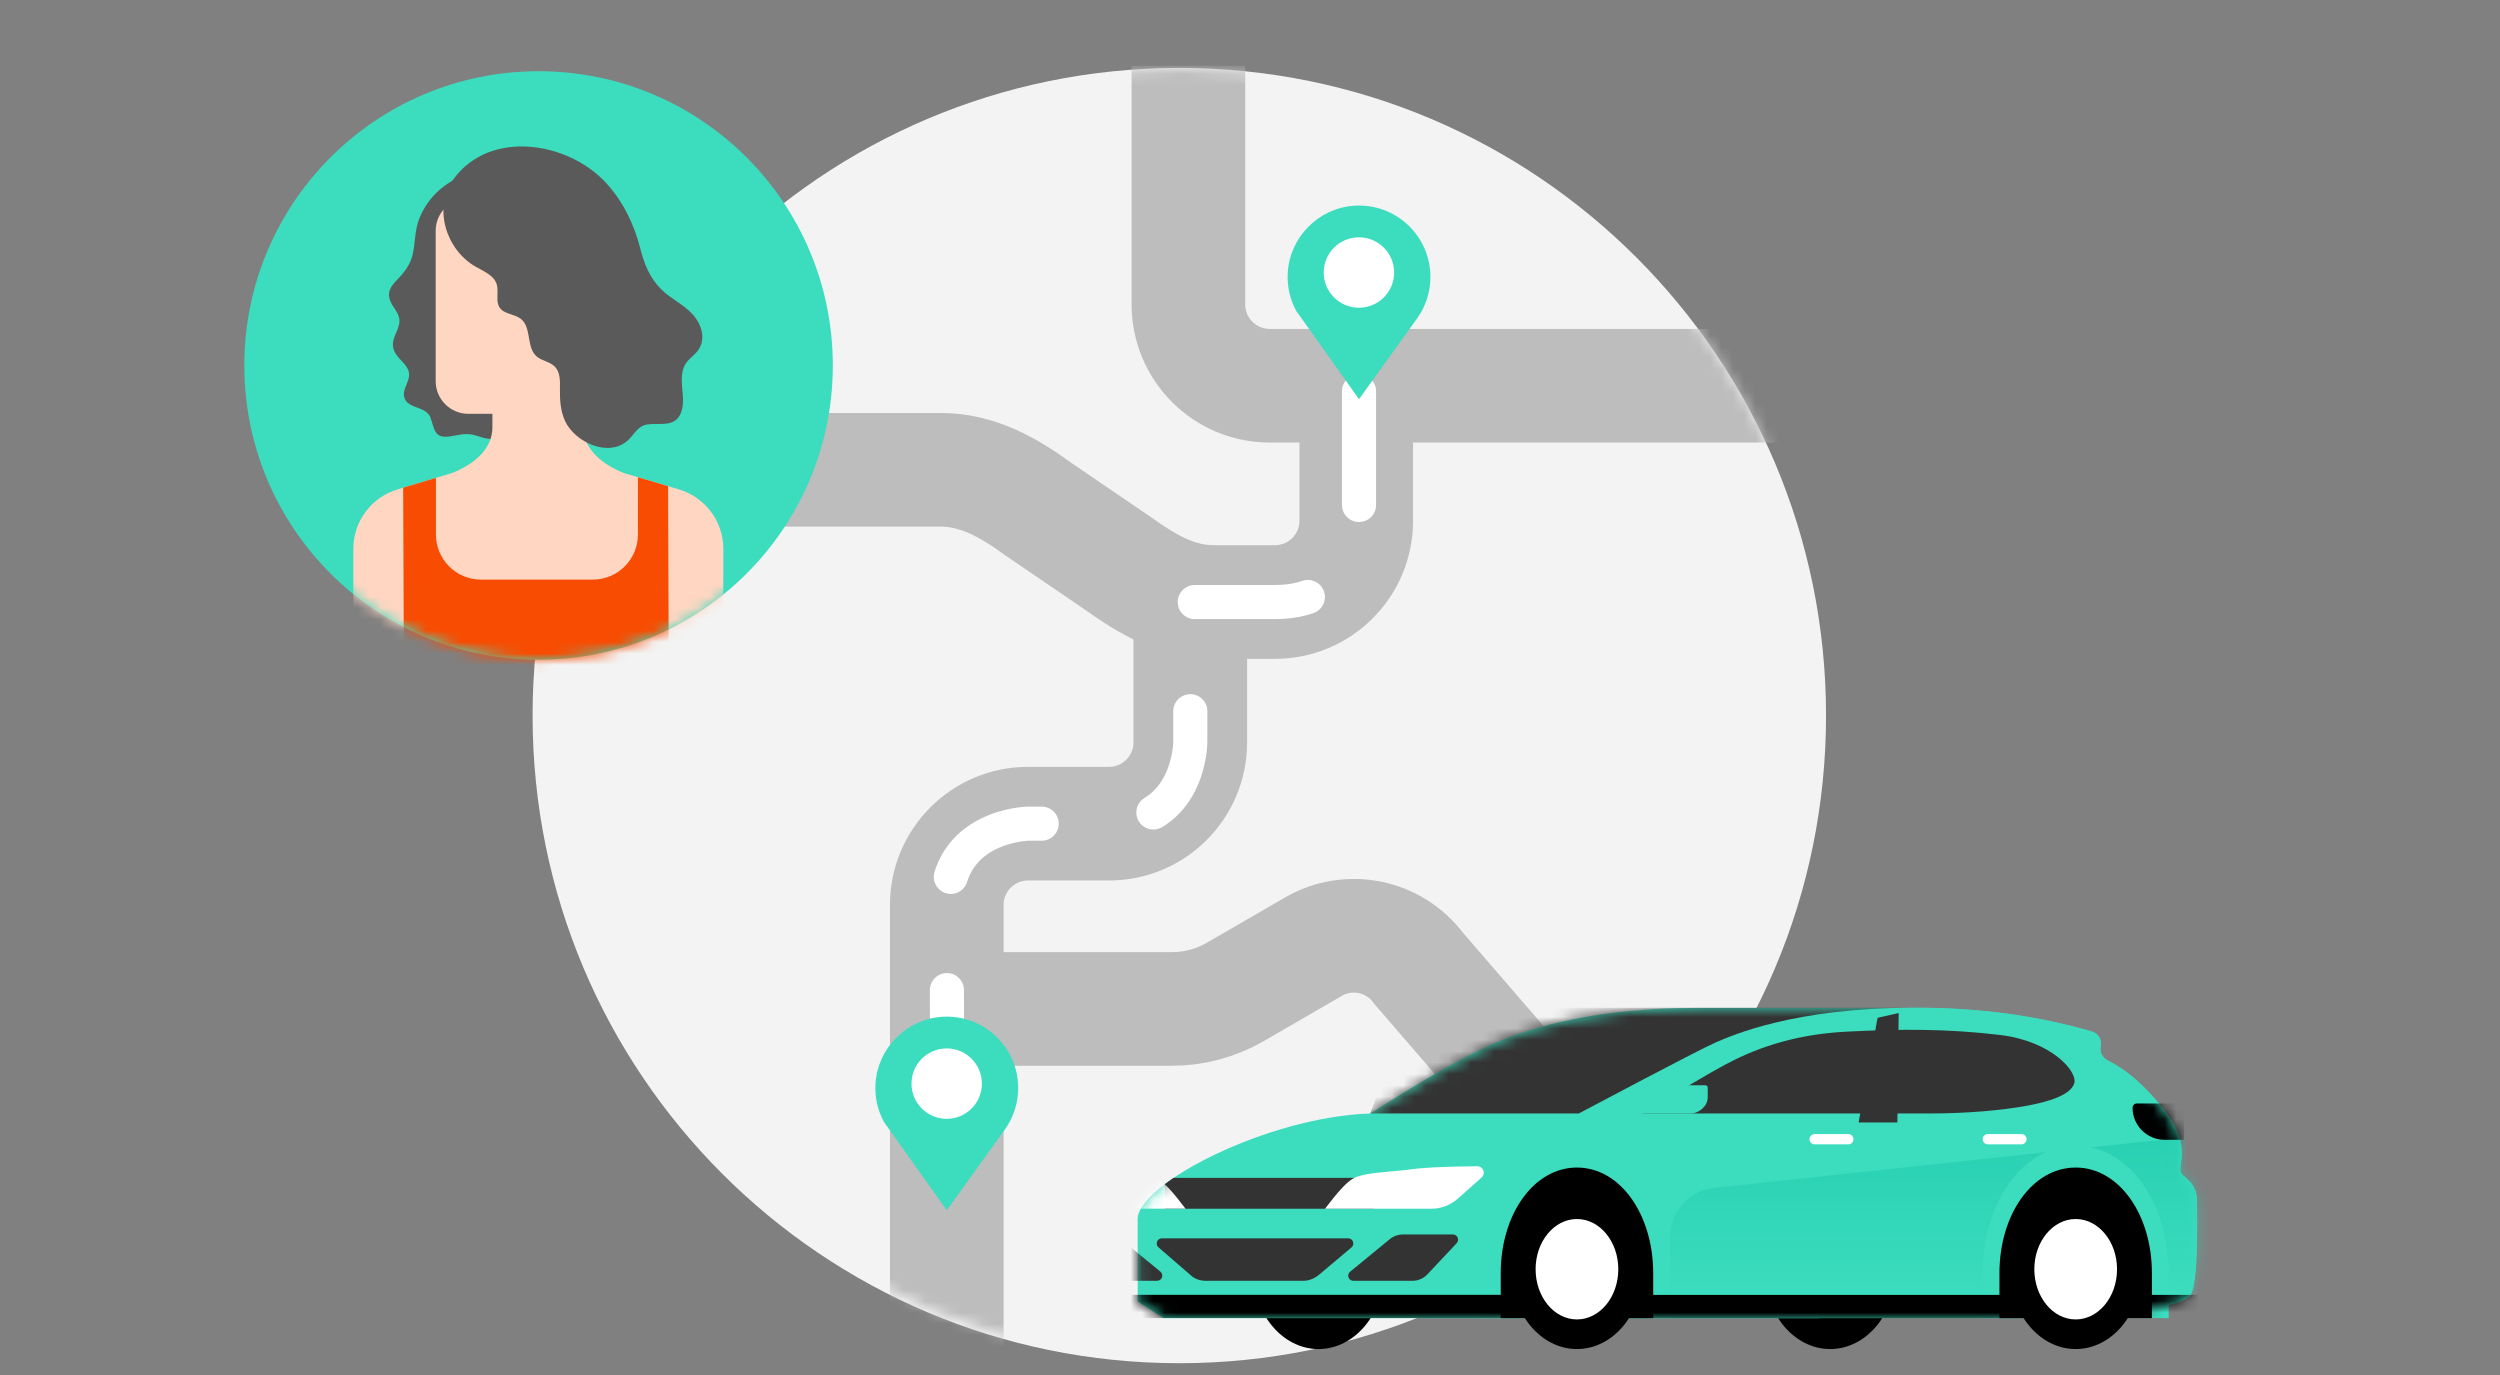 <svg width="220" height="121" viewBox="0 0 220 121" fill="none" xmlns="http://www.w3.org/2000/svg">
<rect x="0" y="0" width="220" height="121" fill="#808080" stroke="none"/>
<g clip-path="url(#clip0_121_5763)">
<path d="M103.779 119.963C135.211 119.963 160.691 94.447 160.691 62.971C160.691 31.495 135.211 5.979 103.779 5.979C72.348 5.979 46.867 31.495 46.867 62.971C46.867 94.447 72.348 119.963 103.779 119.963Z" fill="#F3F3F3"/>
<mask id="mask0_121_5763" style="mask-type:luminance" maskUnits="userSpaceOnUse" x="47" y="6" width="114" height="114">
<path d="M103.955 119.663C135.33 119.663 160.765 94.228 160.765 62.852C160.765 31.477 135.33 6.042 103.955 6.042C72.579 6.042 47.145 31.477 47.145 62.852C47.145 94.228 72.579 119.663 103.955 119.663Z" fill="white"/>
</mask>
<g mask="url(#mask0_121_5763)">
<path d="M164.381 33.944H111.733C107.783 33.944 104.58 30.741 104.58 26.791V5.784" stroke="#BDBDBD" stroke-width="10" stroke-miterlimit="10"/>
<path d="M119.35 33.944V45.827C119.35 49.778 116.147 52.98 112.197 52.98H106.894C103.682 52.98 101.215 51.606 98.28 49.51L91.38 44.811C88.727 42.864 85.978 41.341 82.767 41.341H45.393" stroke="#BDBDBD" stroke-width="10" stroke-miterlimit="10"/>
<path d="M104.745 52.98V65.33C104.745 69.28 101.542 72.483 97.592 72.483H90.469C86.519 72.483 83.316 75.686 83.316 79.636V120.267" stroke="#BDBDBD" stroke-width="10" stroke-miterlimit="10"/>
<path d="M84.199 88.789H103.11C105.078 88.789 107.011 88.27 108.714 87.284L115.591 83.303C118.703 81.501 122.672 82.314 124.825 85.196L133.285 94.991C135.397 97.817 138.718 99.482 142.247 99.482H168.801" stroke="#BDBDBD" stroke-width="10" stroke-miterlimit="10"/>
</g>
<path d="M119.593 34.438V45.827C119.593 45.827 119.648 52.98 112.196 52.98H104.745V65.329C104.745 65.329 104.715 72.482 97.592 72.482H90.469C90.469 72.482 83.316 72.62 83.316 79.635C83.316 86.651 83.36 100.867 83.36 100.867" stroke="white" stroke-width="3" stroke-linecap="round" stroke-linejoin="round" stroke-dasharray="10 10"/>
<path d="M88.431 99.395L83.316 106.505L77.767 98.703H77.77C77.25 97.728 76.978 96.601 77.043 95.404C77.211 92.263 79.739 89.694 82.878 89.481C86.547 89.232 89.6 92.134 89.6 95.749C89.6 97.109 89.165 98.367 88.431 99.395Z" fill="#3CDCBE"/>
<path d="M83.309 98.457C85.02 98.457 86.407 97.07 86.407 95.359C86.407 93.648 85.02 92.261 83.309 92.261C81.598 92.261 80.211 93.648 80.211 95.359C80.211 97.07 81.598 98.457 83.309 98.457Z" fill="white"/>
<path d="M47.394 58.056C61.695 58.056 73.288 46.462 73.288 32.161C73.288 17.86 61.695 6.267 47.394 6.267C33.093 6.267 21.5 17.86 21.5 32.161C21.5 46.462 33.093 58.056 47.394 58.056Z" fill="#3CDCBE"/>
<mask id="mask1_121_5763" style="mask-type:luminance" maskUnits="userSpaceOnUse" x="21" y="6" width="53" height="53">
<path d="M47.394 58.056C61.695 58.056 73.288 46.462 73.288 32.161C73.288 17.86 61.695 6.267 47.394 6.267C33.093 6.267 21.5 17.86 21.5 32.161C21.5 46.462 33.093 58.056 47.394 58.056Z" fill="white"/>
</mask>
<g mask="url(#mask1_121_5763)">
<path d="M42.746 15.07C41.982 15.425 40.962 15.324 40.137 15.735C38.643 16.479 37.49 17.714 36.884 19.273C36.499 20.262 36.543 21.348 36.32 22.374C36.177 23.037 35.84 23.588 35.416 24.107C34.864 24.783 33.976 25.352 34.3 26.363C34.517 27.042 35.164 27.511 35.15 28.267C35.134 29.092 34.408 29.769 34.609 30.622C34.793 31.4 35.477 31.75 35.848 32.401C36.41 33.388 35.232 34.171 35.623 35.101C35.752 35.409 36.058 35.605 36.365 35.735C36.886 35.954 37.626 36.115 37.861 36.705C38.236 37.644 38.153 38.6 39.516 38.415C40.329 38.305 40.939 38.073 41.754 38.29C42.532 38.498 43.253 38.875 44.019 38.394C44.629 38.012 45.048 37.407 45.644 36.992C46.182 36.617 46.609 36.267 46.814 35.614C47.127 34.614 47.171 33.523 47.21 32.484C47.28 30.615 46.885 28.205 47.639 26.44C48.529 24.358 43.496 17.218 42.513 15.177L42.746 15.069L42.746 15.07Z" fill="#5A5A5A"/>
<path d="M59.701 43.057L54.909 41.631C52.996 40.873 51.346 39.531 51.346 37.623V33.134H43.331V37.623C43.331 39.531 41.694 40.873 39.767 41.631L35.033 43.053C32.697 43.731 31.091 45.87 31.091 48.302L31.09 63.881L63.637 63.9L63.655 48.317C63.658 45.878 62.045 43.732 59.701 43.057Z" fill="#FFD6C2"/>
<path d="M41.21 17.442H48.471C50.056 17.442 51.342 18.728 51.342 20.312V36.415H41.21C39.626 36.415 38.34 35.129 38.34 33.545V20.312C38.34 18.728 39.626 17.442 41.21 17.442Z" fill="#FFD6C2"/>
<path d="M51.257 30.988H49.617C49.617 29.922 49.617 29.678 49.617 28.6H51.257C51.937 28.6 52.487 29.135 52.487 29.794C52.487 30.454 51.937 30.988 51.257 30.988Z" fill="#FFD6C2"/>
<path d="M39.938 15.725C38.069 18.254 39.234 21.965 41.846 23.463C42.568 23.877 43.468 24.224 43.712 25.021C43.918 25.689 43.578 26.496 43.973 27.073C44.379 27.667 45.29 27.621 45.85 28.073C46.79 28.833 46.304 30.542 47.204 31.349C47.662 31.761 48.369 31.815 48.808 32.248C49.317 32.752 49.288 33.564 49.275 34.28C49.258 35.214 49.331 36.172 49.714 37.023C50.566 38.918 53.627 40.359 55.336 38.671C55.882 38.132 56.168 37.443 57.024 37.343C58.211 37.203 59.54 37.665 59.994 36.115C60.193 35.434 60.079 34.708 60.02 34.001C59.962 33.294 59.973 32.531 60.376 31.948C60.643 31.561 61.053 31.297 61.351 30.933C62.146 29.96 61.81 28.672 61.034 27.759C60.22 26.799 59.049 26.326 58.173 25.446C57.158 24.425 56.683 23.204 56.336 21.837C55.786 19.674 54.768 17.606 53.232 15.989C49.886 12.467 43.145 11.386 39.938 15.725Z" fill="#5A5A5A"/>
<path d="M58.794 42.786L56.141 41.998L56.137 47.041C56.136 49.23 54.36 51.004 52.171 51.005H47.248H42.329C40.138 51.005 38.362 49.229 38.362 47.038V42.051L35.48 42.916L35.559 63.895L47.286 63.905L58.868 63.914L58.794 42.786Z" fill="#F84C02"/>
</g>
<path d="M124.708 28.018L119.593 35.128L114.044 27.325H114.048C113.527 26.351 113.255 25.223 113.32 24.027C113.488 20.885 116.016 18.316 119.156 18.104C122.824 17.855 125.877 20.756 125.877 24.372C125.877 25.732 125.443 26.99 124.708 28.018Z" fill="#3CDCBE"/>
<path d="M119.586 27.08C121.297 27.08 122.684 25.693 122.684 23.982C122.684 22.271 121.297 20.884 119.586 20.884C117.875 20.884 116.488 22.271 116.488 23.982C116.488 25.693 117.875 27.08 119.586 27.08Z" fill="white"/>
<path d="M116.031 118.716C119.234 118.716 121.83 115.572 121.83 111.693C121.83 107.814 119.234 104.669 116.031 104.669C112.829 104.669 110.232 107.814 110.232 111.693C110.232 115.572 112.829 118.716 116.031 118.716Z" fill="black"/>
<path d="M161.057 118.716C164.259 118.716 166.855 115.572 166.855 111.693C166.855 107.814 164.259 104.669 161.057 104.669C157.854 104.669 155.258 107.814 155.258 111.693C155.258 115.572 157.854 118.716 161.057 118.716Z" fill="black"/>
<path d="M100.115 114.525V107.275C100.115 104.243 111.376 98.303 120.581 97.986C125.581 94.807 129.257 92.73 131.61 91.755C135.14 90.293 140.526 88.697 149.347 88.697H168.676C169.702 96.405 170.232 100.596 170.268 101.271C170.214 102.316 169.639 102.334 170.495 103.423C171.304 104.503 171.849 104.59 171.746 105.916C171.703 106.821 171.665 107.689 171.633 108.521L172.087 109.541C171.641 112.081 171.337 113.554 171.178 113.959C170.962 114.414 167.248 115.093 160.035 115.998H102.39L100.116 114.525L100.115 114.525Z" fill="#3CDCBE"/>
<path d="M103.275 103.65H120.921V106.369H102.5V104.207L103.275 103.65Z" fill="#333333"/>
<path d="M122.854 114.525V107.275C122.854 105.827 123.454 104.4 125.127 102.404C126.875 100.439 134.529 98.136 138.884 97.986C145.035 94.752 149.052 92.675 150.935 91.755C153.758 90.375 159.849 88.697 168.669 88.697C174.175 88.697 179.316 89.394 184.094 90.789C184.633 90.947 184.968 91.485 184.87 92.039L184.856 92.114C184.768 92.614 185.021 93.112 185.478 93.335C187.129 94.139 188.764 95.565 190.384 97.614C193.195 101.17 191.291 102.743 192.089 103.424C192.888 104.104 193.339 104.557 193.339 105.916C193.339 107.276 193.46 112.781 192.771 113.959C192.312 114.745 188.977 115.424 182.766 115.998H125.127L122.854 114.525V114.525Z" fill="#3CDCBE"/>
<path d="M122.854 114.504V107.254C122.854 105.806 123.454 104.379 125.127 102.383C126.875 100.418 134.529 98.115 138.884 97.965C145.035 94.731 149.052 92.654 150.935 91.734C153.758 90.354 159.849 88.676 168.669 88.676C174.175 88.676 179.316 89.373 184.094 90.768C184.633 90.925 184.968 91.464 184.87 92.018L184.856 92.093C184.768 92.593 185.021 93.091 185.478 93.314C187.129 94.118 188.764 95.544 190.384 97.593C193.195 101.149 191.291 102.722 192.089 103.403C192.888 104.083 193.339 104.536 193.339 105.895C193.339 107.255 193.46 112.76 192.771 113.938C192.312 114.724 188.977 115.403 182.766 115.977H125.127L122.854 114.504Z" fill="#3CDCBE"/>
<path d="M144.571 97.986C147.912 95.921 150.328 94.487 151.819 93.687C154.055 92.485 157.497 91.046 162.435 90.789C167.372 90.532 171.426 90.534 175.983 91.074C180.54 91.614 182.854 94.305 182.534 95.333C182.214 96.361 180.309 96.962 178.228 97.33C176.147 97.699 173.204 97.986 169.713 97.986H144.571Z" fill="#333333"/>
<path d="M165.228 89.563L163.559 98.779H166.969L167.083 89.15L165.228 89.563Z" fill="#333333"/>
<path d="M159.691 99.798H162.651C162.901 99.798 163.104 100.001 163.104 100.251C163.104 100.501 162.901 100.704 162.651 100.704H159.691C159.441 100.704 159.238 100.501 159.238 100.251C159.238 100.001 159.441 99.798 159.691 99.798Z" fill="white"/>
<path d="M174.928 99.798H177.887C178.137 99.798 178.34 100.001 178.34 100.251C178.34 100.501 178.137 100.704 177.887 100.704H174.928C174.677 100.704 174.475 100.501 174.475 100.251C174.475 100.001 174.677 99.798 174.928 99.798Z" fill="white"/>
<path d="M148.718 97.997H144.594L145.219 96.538C145.47 95.915 146.088 95.505 146.776 95.505H148.718C149.134 95.506 149.579 95.506 150.056 95.505C150.217 95.505 150.279 95.609 150.279 95.722V96.588C150.279 97.338 149.503 97.997 148.718 97.997Z" fill="#3CDCBE"/>
<path d="M116.602 106.369H125.95C126.813 106.369 127.646 106.052 128.291 105.479L130.378 103.624C130.612 103.416 130.634 103.056 130.425 102.822C130.317 102.699 130.16 102.63 129.997 102.631C127.05 102.647 124.935 102.76 123.651 102.97C121.367 103.187 119.726 103.266 118.989 103.763C118.474 104.072 117.679 104.941 116.602 106.369Z" fill="white"/>
<path d="M106.133 112.712C105.558 112.712 105.066 112.521 104.695 112.146L101.949 109.769C101.85 109.683 101.793 109.558 101.793 109.427C101.793 109.177 101.997 108.974 102.248 108.974H118.637C118.771 108.974 118.898 109.033 118.984 109.135C119.146 109.326 119.122 109.612 118.93 109.773L116.112 112.146C115.673 112.521 115.181 112.712 114.674 112.712H106.133Z" fill="#333333"/>
<path d="M125.615 112.138C125.271 112.504 124.79 112.712 124.287 112.712H119.101C118.965 112.712 118.837 112.652 118.75 112.547C118.591 112.354 118.618 112.069 118.812 111.91L122.297 109.048C122.623 108.781 123.032 108.635 123.455 108.635H127.856C127.972 108.635 128.083 108.678 128.167 108.757C128.351 108.928 128.36 109.214 128.189 109.397L125.615 112.138L125.615 112.138Z" fill="#333333"/>
<mask id="mask2_121_5763" style="mask-type:luminance" maskUnits="userSpaceOnUse" x="100" y="88" width="73" height="28">
<path d="M100.119 114.519V107.269C100.119 104.237 111.38 98.297 120.585 97.98C125.585 94.801 129.261 92.725 131.614 91.75C135.144 90.288 140.53 88.691 149.351 88.691H168.68C169.706 96.399 170.236 100.591 170.272 101.266C170.218 102.31 169.643 102.329 170.499 103.418C171.308 104.497 171.853 104.585 171.75 105.91C171.707 106.815 171.669 107.684 171.636 108.516L172.091 109.536C171.645 112.076 171.341 113.548 171.182 113.954C170.966 114.408 167.252 115.088 160.039 115.992H102.394L100.12 114.52L100.119 114.519Z" fill="white"/>
</mask>
<g mask="url(#mask2_121_5763)">
<path d="M120.58 97.986H138.931C138.931 97.986 149.356 92.445 150.934 91.755C152.513 91.066 157.89 88.716 168.253 88.68H123.993L120.58 97.986V97.986Z" fill="#333333"/>
</g>
<mask id="mask3_121_5763" style="mask-type:luminance" maskUnits="userSpaceOnUse" x="122" y="88" width="72" height="28">
<path d="M122.848 114.459V107.209C122.848 105.761 123.448 104.335 125.122 102.338C126.869 100.374 134.523 98.07 138.878 97.92C145.029 94.687 149.046 92.61 150.929 91.69C153.752 90.309 159.843 88.631 168.664 88.631C174.169 88.631 179.311 89.329 184.088 90.723C184.627 90.881 184.962 91.419 184.864 91.973L184.851 92.049C184.762 92.549 185.015 93.046 185.472 93.269C187.123 94.073 188.758 95.5 190.378 97.549C193.189 101.104 191.285 102.678 192.083 103.358C192.882 104.038 193.333 104.491 193.333 105.851C193.333 107.21 193.454 112.716 192.765 113.894C192.306 114.679 188.971 115.359 182.76 115.932H125.122L122.848 114.46V114.459Z" fill="white"/>
</mask>
<g mask="url(#mask3_121_5763)">
<path opacity="0.5" d="M198.53 99.409L150.925 104.527C148.685 104.733 146.971 106.611 146.971 108.861V113.877H198.564L198.53 99.409Z" fill="url(#paint0_linear_121_5763)"/>
</g>
<mask id="mask4_121_5763" style="mask-type:luminance" maskUnits="userSpaceOnUse" x="122" y="88" width="72" height="29">
<path d="M122.861 114.53V107.28C122.861 105.832 123.462 104.405 125.135 102.409C126.883 100.444 134.537 98.141 138.891 97.991C145.043 94.757 149.06 92.681 150.942 91.76C153.766 90.38 159.856 88.702 168.677 88.702C174.183 88.702 179.324 89.399 184.101 90.794C184.641 90.952 184.976 91.49 184.877 92.044L184.864 92.119C184.776 92.619 185.029 93.117 185.486 93.34C187.137 94.144 188.772 95.57 190.391 97.619C193.203 101.175 191.298 102.749 192.097 103.429C192.896 104.109 193.347 104.562 193.347 105.921C193.347 107.281 193.468 112.786 192.779 113.964C192.319 114.75 188.985 115.429 182.774 116.003H125.135L122.861 114.53V114.53Z" fill="white"/>
</mask>
<g mask="url(#mask4_121_5763)">
<path d="M188.045 97.105H192.201V100.303H190.486C188.93 100.303 187.666 99.04 187.666 97.483C187.666 97.274 187.836 97.105 188.045 97.105Z" fill="black"/>
</g>
<path d="M130.672 115.997C130.615 114.285 130.586 112.963 130.586 112.032C130.586 105.839 134.125 100.817 138.772 100.817C143.419 100.817 146.959 105.839 146.959 112.032V115.997H130.672Z" fill="#3CDCBE"/>
<path d="M132.064 112.033C132.064 106.903 134.942 102.744 138.773 102.744C142.603 102.744 145.481 106.903 145.481 112.033V115.998H132.065V112.033H132.064Z" fill="black"/>
<path d="M174.559 115.997C174.502 114.285 174.473 112.963 174.473 112.032C174.473 105.839 178.012 100.817 182.659 100.817C187.306 100.817 190.845 105.839 190.845 112.032V115.997H174.559Z" fill="#3CDCBE"/>
<path d="M175.951 112.033C175.951 106.903 178.829 102.744 182.66 102.744C186.49 102.744 189.368 106.903 189.368 112.033V115.998H175.952V112.033H175.951Z" fill="black"/>
<mask id="mask5_121_5763" style="mask-type:luminance" maskUnits="userSpaceOnUse" x="122" y="88" width="72" height="28">
<path d="M122.854 114.504V107.254C122.854 105.806 123.454 104.379 125.127 102.383C126.875 100.418 134.529 98.115 138.884 97.965C145.035 94.731 149.052 92.654 150.935 91.734C153.758 90.354 159.849 88.676 168.669 88.676C174.175 88.676 179.316 89.373 184.094 90.768C184.633 90.925 184.968 91.464 184.87 92.018L184.856 92.093C184.768 92.593 185.021 93.091 185.478 93.314C187.129 94.118 188.764 95.544 190.384 97.593C193.195 101.149 191.291 102.722 192.089 103.403C192.888 104.083 193.339 104.536 193.339 105.895C193.339 107.255 193.46 112.76 192.771 113.938C192.312 114.724 188.977 115.403 182.766 115.977H125.127L122.854 114.504Z" fill="white"/>
</mask>
<g mask="url(#mask5_121_5763)">
<path d="M193.931 113.951H143.045V115.996H193.931V113.951Z" fill="black"/>
</g>
<path d="M182.66 118.716C185.863 118.716 188.459 115.572 188.459 111.693C188.459 107.814 185.863 104.669 182.66 104.669C179.458 104.669 176.861 107.814 176.861 111.693C176.861 115.572 179.458 118.716 182.66 118.716Z" fill="black"/>
<path d="M182.66 116.11C184.67 116.11 186.299 114.132 186.299 111.692C186.299 109.252 184.67 107.274 182.66 107.274C180.651 107.274 179.021 109.252 179.021 111.692C179.021 114.132 180.651 116.11 182.66 116.11Z" fill="white"/>
<mask id="mask6_121_5763" style="mask-type:luminance" maskUnits="userSpaceOnUse" x="100" y="88" width="73" height="28">
<path d="M100.115 114.516V107.266C100.115 104.234 111.376 98.294 120.581 97.977C125.581 94.798 129.257 92.721 131.61 91.746C135.14 90.284 140.526 88.688 149.347 88.688H168.676C169.702 96.395 170.232 100.587 170.268 101.262C170.214 102.307 169.639 102.325 170.495 103.414C171.304 104.494 171.849 104.581 171.746 105.907C171.703 106.812 171.665 107.68 171.633 108.512L172.087 109.532C171.641 112.072 171.337 113.545 171.178 113.95C170.962 114.405 167.248 115.084 160.035 115.989H102.39L100.116 114.516L100.115 114.516Z" fill="white"/>
</mask>
<g mask="url(#mask6_121_5763)">
<path d="M144.953 113.945H98.912V115.99H144.953V113.945Z" fill="black"/>
</g>
<path d="M138.771 118.716C141.974 118.716 144.57 115.572 144.57 111.693C144.57 107.814 141.974 104.669 138.771 104.669C135.569 104.669 132.973 107.814 132.973 111.693C132.973 115.572 135.569 118.716 138.771 118.716Z" fill="black"/>
<path d="M138.771 116.11C140.781 116.11 142.41 114.132 142.41 111.692C142.41 109.252 140.781 107.274 138.771 107.274C136.762 107.274 135.133 109.252 135.133 111.692C135.133 114.132 136.762 116.11 138.771 116.11Z" fill="white"/>
<mask id="mask7_121_5763" style="mask-type:luminance" maskUnits="userSpaceOnUse" x="100" y="88" width="73" height="28">
<path d="M100.107 114.523V107.273C100.107 104.241 111.368 98.301 120.574 97.984C125.573 94.805 129.249 92.728 131.602 91.754C135.132 90.292 140.518 88.695 149.34 88.695H168.669C169.694 96.403 170.225 100.595 170.26 101.27C170.207 102.314 169.631 102.333 170.488 103.422C171.296 104.501 171.841 104.588 171.738 105.914C171.695 106.819 171.657 107.688 171.625 108.52L172.08 109.54C171.633 112.08 171.33 113.552 171.17 113.957C170.954 114.412 167.24 115.092 160.027 115.996H102.382L100.108 114.524L100.107 114.523Z" fill="white"/>
</mask>
<g mask="url(#mask7_121_5763)">
<path d="M104.326 106.365H94.978C94.115 106.365 93.282 106.048 92.637 105.475L90.55 103.62C90.316 103.412 90.294 103.052 90.503 102.818C90.611 102.695 90.768 102.626 90.931 102.627C93.877 102.643 95.993 102.757 97.277 102.966C99.561 103.183 101.201 103.262 101.939 103.759C102.454 104.068 103.249 104.937 104.326 106.365Z" fill="white"/>
<path d="M95.311 112.134C95.655 112.5 96.136 112.708 96.64 112.708H101.825C101.961 112.708 102.089 112.648 102.176 112.543C102.336 112.35 102.308 112.065 102.115 111.906L98.629 109.044C98.303 108.777 97.894 108.631 97.472 108.631H93.07C92.955 108.631 92.844 108.674 92.759 108.753C92.576 108.924 92.566 109.211 92.738 109.393L95.312 112.135L95.311 112.134Z" fill="#333333"/>
</g>
</g>
<defs>
<linearGradient id="paint0_linear_121_5763" x1="172.767" y1="113.878" x2="172.767" y2="99.409" gradientUnits="userSpaceOnUse">
<stop stop-color="#3CDCBE"/>
<stop offset="1" stop-color="#13C3A6"/>
</linearGradient>
<clipPath id="clip0_121_5763">
<rect width="177" height="120" fill="white" transform="translate(21.5 0.267)"/>
</clipPath>
</defs>
</svg>
